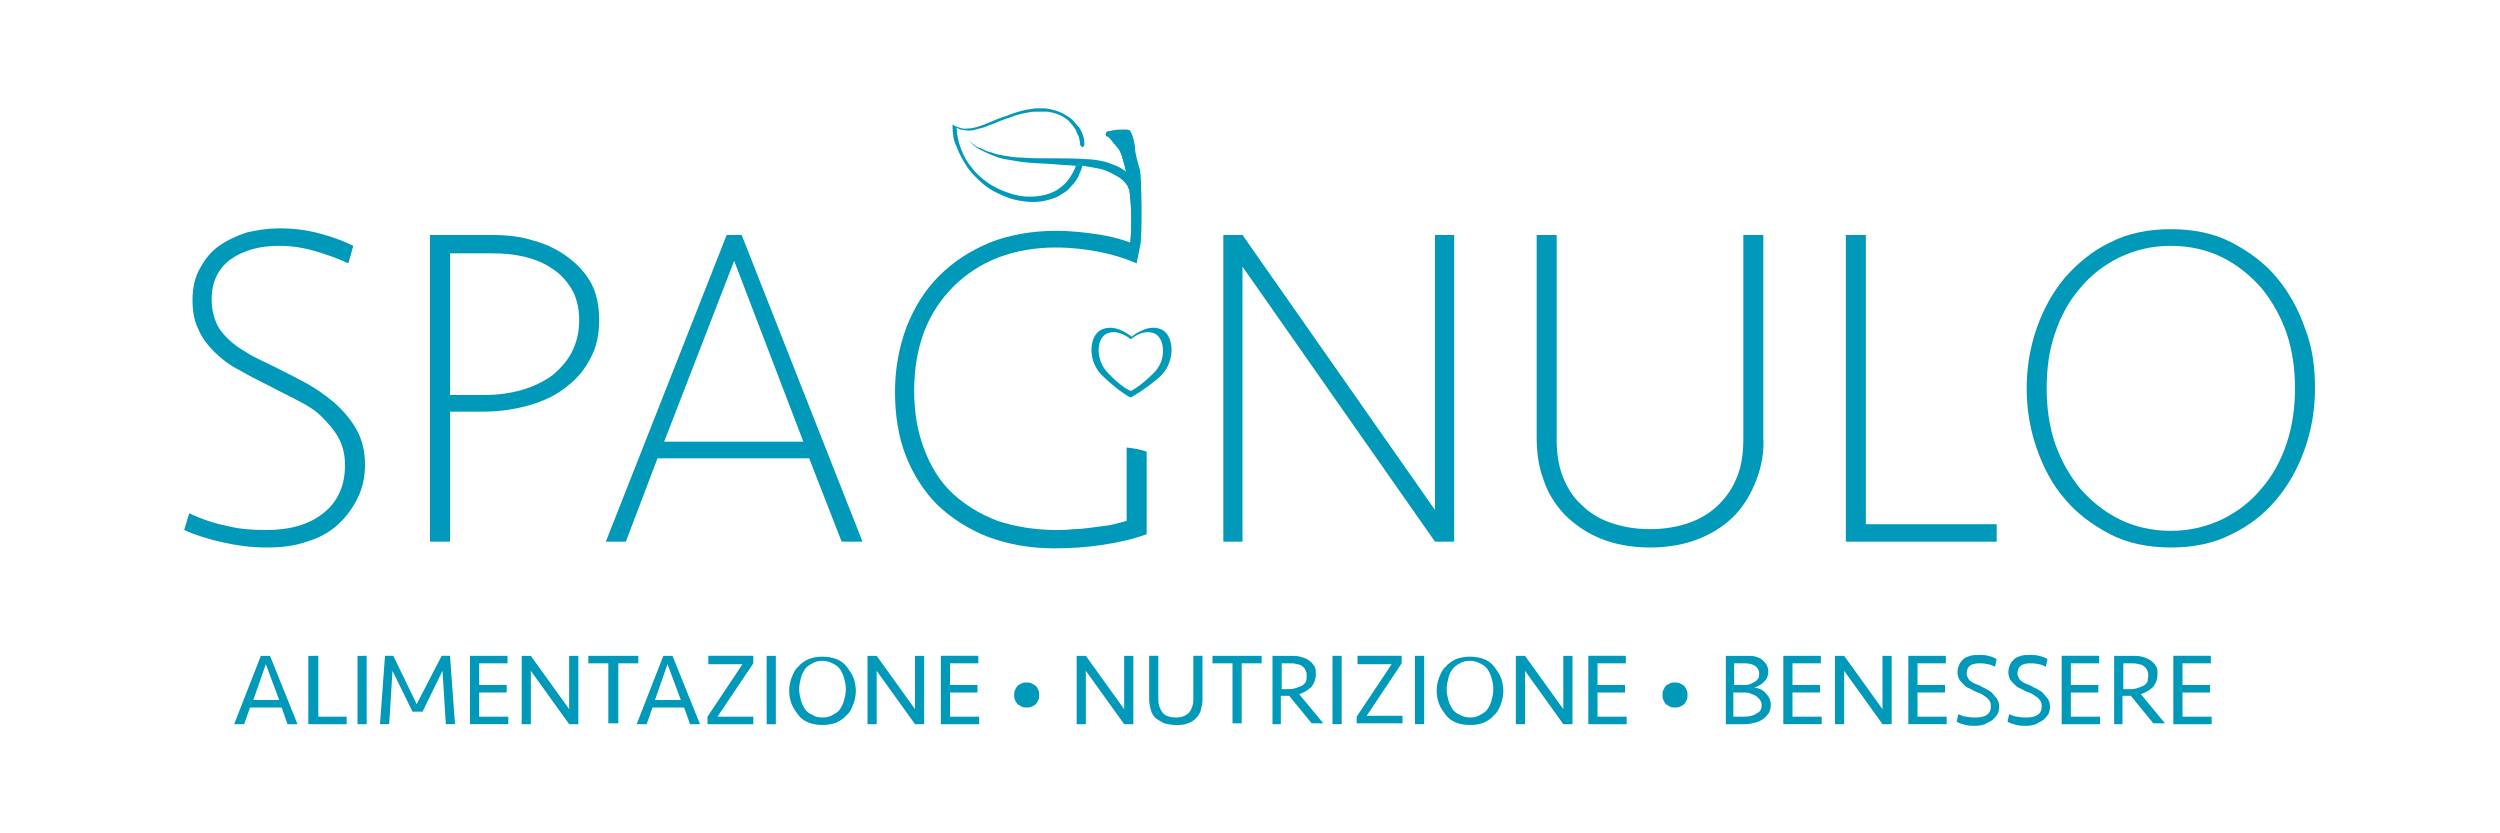 <?xml version="1.0" encoding="utf-8"?>
<!-- Generator: Adobe Illustrator 18.1.1, SVG Export Plug-In . SVG Version: 6.00 Build 0)  -->
<svg version="1.1" id="Livello_1" xmlns="http://www.w3.org/2000/svg" xmlns:xlink="http://www.w3.org/1999/xlink" x="0px" y="0px"
	 viewBox="0 0 300 100" enable-background="new 0 0 300 100" xml:space="preserve">
<g>
	<path fill="#0099BA" d="M43.8,55.8c0,1.4-0.3,2.8-0.9,4c-0.6,1.2-1.4,2.3-2.4,3.2c-1,0.9-2.3,1.6-3.7,2c-1.4,0.5-3,0.7-4.8,0.7
		c-1.7,0-3.4-0.2-5.2-0.6c-1.8-0.4-3.4-0.9-4.7-1.5l0.6-2c1.5,0.7,3,1.2,4.5,1.5c1.5,0.4,3.1,0.5,4.8,0.5c2.9,0,5.2-0.7,6.9-2.1
		c1.7-1.4,2.5-3.3,2.5-5.7c0-1.3-0.3-2.4-0.8-3.3c-0.5-0.9-1.2-1.7-2-2.5s-1.8-1.4-2.8-1.9c-1.1-0.6-2.2-1.1-3.3-1.7
		c-1.4-0.7-2.6-1.3-3.8-2c-1.2-0.6-2.2-1.4-3-2.2c-0.8-0.8-1.5-1.7-1.9-2.7c-0.5-1-0.7-2.2-0.7-3.5c0-1.5,0.3-2.8,0.9-3.8
		c0.6-1.1,1.3-2,2.3-2.7c1-0.7,2.1-1.2,3.3-1.6c1.3-0.3,2.6-0.5,3.9-0.5c1.7,0,3.3,0.2,4.8,0.6c1.5,0.4,2.9,0.9,4.1,1.5l-0.6,2.1
		c-1.3-0.6-2.7-1.1-4.1-1.5c-1.4-0.4-2.8-0.6-4.2-0.6c-2.3,0-4.2,0.5-5.8,1.6c-1.5,1.1-2.3,2.7-2.3,4.8c0,1.1,0.2,2,0.5,2.7
		c0.3,0.8,0.8,1.4,1.4,2c0.6,0.6,1.4,1.2,2.3,1.7c0.9,0.6,2.1,1.1,3.3,1.7c1.2,0.6,2.4,1.2,3.7,1.9c1.3,0.7,2.4,1.5,3.5,2.4
		c1,0.9,1.9,1.9,2.6,3.1C43.5,52.8,43.8,54.2,43.8,55.8z"/>
	<path fill="#0099BA" d="M71.9,38.4c0,1.7-0.3,3.2-1,4.5c-0.7,1.4-1.6,2.5-2.9,3.5c-1.2,1-2.7,1.7-4.4,2.2s-3.6,0.8-5.7,0.8H54V65
		h-2.4V28.2h7.6c1.7,0,3.4,0.2,4.9,0.7c1.5,0.4,2.9,1.1,4.1,2c1.2,0.9,2.1,1.9,2.8,3.2C71.6,35.3,71.9,36.7,71.9,38.4z M69.5,38.4
		c0-1.4-0.3-2.7-0.9-3.7c-0.6-1-1.4-1.9-2.4-2.5c-1-0.7-2.1-1.1-3.3-1.4c-1.3-0.3-2.5-0.4-3.9-0.4h-5v17h4c1.7,0,3.2-0.2,4.6-0.6
		c1.4-0.4,2.6-1,3.6-1.7c1-0.8,1.8-1.7,2.4-2.8C69.2,41.1,69.5,39.9,69.5,38.4z"/>
	<path fill="#0099BA" d="M103.5,65H101l-3.9-10H78.9l-3.8,10h-2.4l14.5-36.8h1.8L103.5,65z M79.7,53h16.7l-8.3-21.7L79.7,53z"/>
	<path fill="#0099BA" d="M135.2,53.7v8.8c-0.6,0.2-1.2,0.3-1.9,0.5c-0.7,0.1-1.5,0.2-2.2,0.3c-0.8,0.1-1.5,0.2-2.3,0.2
		c-0.8,0.1-1.5,0.1-2,0.1c-2.6,0-5-0.4-7.1-1.1c-2.1-0.8-3.9-1.9-5.4-3.3c-1.5-1.4-2.6-3.2-3.4-5.3c-0.8-2.1-1.2-4.4-1.2-7
		c0-2.6,0.4-5,1.2-7.1c0.8-2.1,2-3.9,3.5-5.4c1.5-1.5,3.3-2.7,5.4-3.5c2.1-0.8,4.4-1.2,6.9-1.2c1.8,0,3.5,0.2,5.1,0.5
		c1.6,0.3,3.2,0.8,4.6,1.4l0.4-2c-1.3-0.6-2.8-1.1-4.6-1.4c-1.8-0.3-3.6-0.5-5.5-0.5c-2.9,0-5.6,0.5-7.9,1.4c-2.4,1-4.4,2.3-6.1,4
		c-1.7,1.7-3,3.8-3.9,6.1c-0.9,2.4-1.4,5-1.4,7.8c0,2.8,0.4,5.4,1.3,7.7c0.9,2.3,2.2,4.3,3.8,5.9c1.7,1.6,3.7,2.9,6,3.8
		c2.4,0.9,5,1.4,8,1.4c1.8,0,3.7-0.1,5.7-0.4c2-0.3,3.8-0.7,5.4-1.3v-9.9C136.8,53.9,136,53.8,135.2,53.7z"/>
	<path fill="#0099BA" d="M172.2,65L149.1,32V65h-2.3V28.2h2.3l23.1,33v-33h2.3V65H172.2z"/>
	<path fill="#0099BA" d="M210.8,57.5c-0.6,1.6-1.4,3-2.5,4.2c-1.1,1.2-2.6,2.2-4.3,2.9c-1.7,0.7-3.7,1.1-6,1.1c-2.3,0-4.3-0.4-6-1.1
		c-1.7-0.7-3.1-1.7-4.3-2.9c-1.1-1.2-2-2.6-2.5-4.2c-0.6-1.6-0.8-3.3-0.8-5.1V28.2h2.4v24.5c0,1.6,0.2,3.1,0.7,4.4
		c0.5,1.3,1.2,2.5,2.2,3.4c1,1,2.1,1.7,3.5,2.2c1.4,0.5,3,0.8,4.8,0.8c1.8,0,3.4-0.3,4.8-0.8c1.4-0.5,2.6-1.3,3.5-2.2
		c1-1,1.7-2.1,2.2-3.4c0.5-1.3,0.7-2.8,0.7-4.4V28.2h2.4v24.3C211.7,54.2,211.4,55.9,210.8,57.5z"/>
	<path fill="#0099BA" d="M221.5,65V28.2h2.4v34.7h15.7V65H221.5z"/>
	<path fill="#0099BA" d="M277.8,46.6c0,2.5-0.4,4.9-1.2,7.2c-0.8,2.3-1.9,4.3-3.4,6.1c-1.5,1.8-3.3,3.2-5.4,4.2
		c-2.1,1.1-4.6,1.6-7.3,1.6s-5.2-0.5-7.3-1.6c-2.1-1.1-4-2.5-5.4-4.2c-1.5-1.7-2.6-3.8-3.4-6.1c-0.8-2.3-1.2-4.7-1.2-7.2
		c0-2.5,0.4-4.9,1.2-7.2c0.8-2.3,1.9-4.3,3.4-6.1c1.5-1.7,3.3-3.2,5.4-4.2c2.1-1.1,4.6-1.6,7.3-1.6s5.2,0.5,7.3,1.6
		c2.1,1.1,4,2.5,5.4,4.2c1.5,1.8,2.6,3.8,3.4,6.1C277.5,41.7,277.8,44.1,277.8,46.6z M275.4,46.6c0-2.3-0.3-4.5-1-6.6
		c-0.7-2-1.7-3.8-3-5.4c-1.3-1.5-2.9-2.8-4.7-3.7c-1.8-0.9-3.9-1.4-6.2-1.4s-4.3,0.5-6.2,1.4c-1.8,0.9-3.4,2.1-4.7,3.7
		c-1.3,1.5-2.3,3.3-3,5.4c-0.7,2-1,4.2-1,6.6c0,2.3,0.3,4.5,1,6.6c0.7,2,1.7,3.8,3,5.4c1.3,1.5,2.9,2.8,4.7,3.7
		c1.8,0.9,3.9,1.4,6.2,1.4s4.3-0.5,6.2-1.4c1.8-0.9,3.4-2.1,4.7-3.7c1.3-1.5,2.3-3.3,3-5.4C275.1,51.1,275.4,48.9,275.4,46.6z"/>
	<path fill="#0099BA" d="M136.8,29.6c0.3-1,0.2-8.2,0-9.2c-0.3-1-0.6-2.1-0.6-2.6c0-0.6-0.4-2.1-0.7-2.2c-0.3-0.1-1.9-0.1-2.5,0.2
		c-0.5,0.3-0.3,0.6-0.1,0.6c0.2,0,0.7,0.8,1,1.1c0.3,0.3,0.6,0.7,0.8,1.5c0.2,0.8,1.5,4.4,0.9,10.7
		C136.3,29.7,136.8,29.6,136.8,29.6z"/>
	<path fill="#0099BA" d="M134.2,17.1c-0.2-0.2-0.8-1-1.2-1.4c0,0,0,0,0,0c-0.5,0.3-0.3,0.6-0.1,0.6c0.2,0,0.7,0.8,1,1.1
		c0.3,0.3,0.6,0.7,0.8,1.5c0.2,0.8,1.5,4.4,0.9,10.7c0.1,0,0.3,0,0.4,0c1-6.6-0.7-10.3-0.9-11C134.8,17.9,134.5,17.4,134.2,17.1z"/>
	<path fill="#0099BA" d="M135.7,47.7c-0.1,0-1.4-0.7-3.3-2.5c-2-1.8-1.7-4.9-0.3-5.6c1.5-0.8,3.2,0.4,3.7,0.8
		c0.5-0.4,2.2-1.6,3.7-0.8c1.4,0.8,1.6,3.8-0.3,5.6C137.1,47,135.8,47.6,135.7,47.7C135.7,47.7,135.7,47.7,135.7,47.7z M135.7,46.9
		c0.1,0,1.2-0.6,2.7-2.1c1.6-1.5,1.4-4,0.3-4.7c-1.3-0.7-2.6,0.3-3,0.6c-0.4-0.3-1.8-1.3-3-0.6c-1.1,0.6-1.3,3.1,0.3,4.7
		C134.5,46.4,135.6,46.9,135.7,46.9C135.7,47,135.7,46.9,135.7,46.9z"/>
	<path fill="#0099BA" d="M114.3,15c0,0,0.1-0.1,0.1,0l0,0c0.3,0.2,0.7,0.3,1,0.4c0.4,0.1,0.7,0,1.1,0c0.7-0.1,1.5-0.4,2.2-0.7
		c0.7-0.3,1.4-0.6,2.1-0.8c0.7-0.3,1.4-0.5,2.2-0.7c0.4-0.1,0.8-0.1,1.2-0.2c0.2,0,0.4,0,0.6,0c0.1,0,0.2,0,0.3,0c0.1,0,0.2,0,0.3,0
		c0.8,0.1,1.6,0.3,2.3,0.7c0.3,0.2,0.7,0.4,1,0.7c0.3,0.3,0.5,0.6,0.8,0.9c0.2,0.3,0.4,0.7,0.5,1.1c0.1,0.2,0.1,0.4,0.1,0.6
		c0,0.2,0.1,0.4-0.1,0.6c-0.1,0.1-0.2,0.1-0.2,0l0,0c-0.1-0.1-0.2-0.2-0.2-0.3c0,0,0-0.1,0-0.1l0-0.1c0-0.2-0.1-0.3-0.1-0.5
		c0-0.2-0.1-0.3-0.2-0.5c-0.1-0.2-0.1-0.3-0.2-0.5c-0.2-0.3-0.4-0.6-0.6-0.8c-0.2-0.3-0.5-0.5-0.8-0.7c-0.6-0.4-1.3-0.6-2-0.7
		c-0.1,0-0.2,0-0.3,0c-0.1,0-0.2,0-0.3,0c-0.2,0-0.4,0-0.6,0c-0.4,0-0.7,0-1.1,0.1c-0.7,0.1-1.5,0.3-2.2,0.6
		c-0.7,0.2-1.4,0.5-2.1,0.8c-0.4,0.1-0.7,0.3-1.1,0.4c-0.4,0.1-0.7,0.2-1.1,0.3c-0.4,0.1-0.8,0.1-1.2,0c-0.3,0-0.7-0.1-0.9-0.3
		c0,0.8,0.2,1.7,0.5,2.5c0.3,0.8,0.7,1.6,1.3,2.3c0.5,0.7,1.2,1.3,1.9,1.8c0.7,0.5,1.5,0.9,2.4,1.2c0.8,0.3,1.7,0.5,2.6,0.5
		c0.9,0,1.7-0.1,2.5-0.4c0.4-0.2,0.8-0.3,1.1-0.6c0.3-0.2,0.7-0.5,0.9-0.8c0.3-0.3,0.5-0.7,0.7-1c0.1-0.2,0.2-0.4,0.3-0.6
		c0-0.1,0.1-0.2,0.1-0.3l0,0c-0.9-0.1-1.8-0.1-2.7-0.2c-1.3-0.1-2.7-0.1-4-0.3c-0.6-0.1-1.2-0.2-1.8-0.3c-0.6-0.1-1.1-0.3-1.6-0.5
		c-0.5-0.2-0.9-0.4-1.3-0.6c-0.4-0.2-0.7-0.4-0.9-0.6c-0.2-0.2-0.4-0.3-0.5-0.5c-0.1-0.1-0.2-0.2-0.2-0.2s0.1,0.1,0.2,0.2
		c0.1,0.1,0.3,0.3,0.5,0.4c0.2,0.2,0.5,0.4,0.9,0.5c0.4,0.2,0.8,0.4,1.3,0.5c0.5,0.2,1,0.3,1.6,0.4c0.6,0.1,1.2,0.2,1.8,0.2
		c1.2,0.1,2.6,0.1,3.9,0.1c1.3,0,2.7,0,4,0.1c0.6,0,1.3,0.1,1.8,0.2c0.6,0.1,1.1,0.3,1.6,0.5c0.5,0.2,0.9,0.4,1.3,0.7
		c0.4,0.3,0.7,0.5,0.9,0.7c0.1,0.1,0.2,0.2,0.3,0.3c0,0.1,0.1,0.1,0.1,0.1c0,0,0,0,0,0.1c0,0,0,0,0,0.1c0.1,0.1,0.1,0.2,0.1,0.2
		c0,0,0,0,0,0c0.2,0.3,0.1,0.6-0.2,0.8c-0.3,0.2-0.6,0.1-0.8-0.2c0,0,0-0.1-0.1-0.2c0,0,0,0,0-0.1c0,0,0,0,0,0c0,0,0-0.1-0.1-0.1
		c-0.1-0.1-0.1-0.2-0.2-0.3c-0.2-0.2-0.4-0.4-0.7-0.6c-0.3-0.2-0.7-0.4-1.1-0.6c-0.4-0.2-0.9-0.4-1.5-0.5c-0.5-0.1-1.1-0.2-1.7-0.3
		c0,0-0.1,0-0.1,0l-0.1,0.3c0,0.1-0.1,0.2-0.1,0.3c-0.1,0.2-0.2,0.4-0.3,0.7c-0.2,0.4-0.5,0.8-0.9,1.2c-0.3,0.4-0.7,0.7-1.1,0.9
		c-0.4,0.3-0.9,0.5-1.3,0.6c-0.9,0.3-1.9,0.4-2.9,0.3c-1-0.1-1.9-0.3-2.8-0.7c-0.9-0.4-1.7-0.8-2.4-1.4c-0.7-0.6-1.4-1.3-1.9-2
		c-0.5-0.8-1-1.6-1.3-2.5C114.4,16.9,114.3,15.9,114.3,15L114.3,15C114.3,15,114.3,15,114.3,15z"/>
	<g>
		<path fill="#0099B9" d="M35.7,86.9h-1.2l-0.7-2H30l-0.7,2h-1.2l3.2-8.2h1.1L35.7,86.9z M30.4,84h3.1l-1.6-4.3L30.4,84z"/>
		<path fill="#0099B9" d="M38.2,78.7V86h3.4v0.9H37v-8.2H38.2z"/>
		<path fill="#0099B9" d="M44,86.9h-1.1v-8.2H44V86.9z"/>
		<path fill="#0099B9" d="M53,78.7h1l0.6,8.2h-1.1l-0.4-6.4l-2.4,4.9h-1.2l-2.4-4.9l-0.4,6.4h-1.1l0.6-8.2h1l2.8,5.8L53,78.7z"/>
		<path fill="#0099B9" d="M56.4,78.7h4.5v0.9h-3.4v2.6h3.3v0.9h-3.3V86H61v0.9h-4.6V78.7z"/>
		<path fill="#0099B9" d="M68.3,86.9l-4.6-6.4v6.4h-1.1v-8.2h1.1l4.6,6.4v-6.4h1.1v8.2H68.3z"/>
		<path fill="#0099B9" d="M76.6,78.7v0.9h-2.4v7.2H73v-7.2h-2.4v-0.9H76.6z"/>
		<path fill="#0099B9" d="M84,86.9h-1.2l-0.7-2h-3.8l-0.7,2h-1.2l3.2-8.2h1.1L84,86.9z M78.6,84h3.1l-1.6-4.3L78.6,84z"/>
		<path fill="#0099B9" d="M85.1,78.7h5.3v0.9L86.1,86h4.3v0.9h-5.5V86l4.2-6.3h-4.1V78.7z"/>
		<path fill="#0099B9" d="M93.1,86.9H92v-8.2h1.1V86.9z"/>
		<path fill="#0099B9" d="M98.7,87c-0.6,0-1.2-0.1-1.7-0.3c-0.5-0.2-0.9-0.5-1.2-0.9c-0.3-0.4-0.6-0.8-0.8-1.3
			c-0.2-0.5-0.3-1.1-0.3-1.6s0.1-1.1,0.3-1.6c0.2-0.5,0.4-1,0.8-1.3c0.3-0.4,0.8-0.7,1.2-0.9c0.5-0.2,1.1-0.3,1.7-0.3
			c0.6,0,1.2,0.1,1.7,0.3c0.5,0.2,0.9,0.5,1.2,0.9c0.3,0.4,0.6,0.8,0.8,1.3s0.3,1.1,0.3,1.6s-0.1,1.1-0.3,1.6s-0.4,1-0.8,1.3
			c-0.3,0.4-0.8,0.7-1.2,0.9C99.9,86.9,99.3,87,98.7,87z M98.7,86.1c0.5,0,0.9-0.1,1.2-0.3c0.4-0.2,0.7-0.4,0.9-0.7
			c0.2-0.3,0.4-0.7,0.5-1.1s0.2-0.8,0.2-1.3c0-0.5-0.1-0.9-0.2-1.3s-0.3-0.8-0.5-1.1c-0.2-0.3-0.5-0.5-0.9-0.7
			c-0.4-0.2-0.8-0.3-1.2-0.3c-0.5,0-0.9,0.1-1.2,0.3c-0.4,0.2-0.7,0.4-0.9,0.7c-0.2,0.3-0.4,0.6-0.5,1.1s-0.2,0.8-0.2,1.3
			c0,0.5,0.1,0.9,0.2,1.3s0.3,0.8,0.5,1.1c0.2,0.3,0.5,0.5,0.9,0.7C97.8,86,98.2,86.1,98.7,86.1z"/>
		<path fill="#0099B9" d="M109.8,86.9l-4.6-6.4v6.4h-1.1v-8.2h1.1l4.6,6.4v-6.4h1.1v8.2H109.8z"/>
		<path fill="#0099B9" d="M112.9,78.7h4.5v0.9H114v2.6h3.3v0.9H114V86h3.5v0.9h-4.6V78.7z"/>
		<path fill="#0099B9" d="M124.7,83.4c0,0.2,0,0.4-0.1,0.6s-0.2,0.4-0.3,0.5c-0.1,0.1-0.3,0.2-0.5,0.3c-0.2,0.1-0.4,0.1-0.6,0.1
			c-0.2,0-0.4,0-0.6-0.1c-0.2-0.1-0.3-0.2-0.5-0.3c-0.1-0.1-0.2-0.3-0.3-0.5s-0.1-0.4-0.1-0.6s0-0.4,0.1-0.6s0.2-0.4,0.3-0.5
			c0.1-0.1,0.3-0.2,0.5-0.3c0.2-0.1,0.4-0.1,0.6-0.1c0.2,0,0.4,0,0.6,0.1c0.2,0.1,0.3,0.2,0.5,0.3c0.1,0.1,0.2,0.3,0.3,0.5
			S124.7,83.2,124.7,83.4z"/>
		<path fill="#0099B9" d="M134.9,86.9l-4.6-6.4v6.4h-1.1v-8.2h1.1l4.6,6.4v-6.4h1.1v8.2H134.9z"/>
		<path fill="#0099B9" d="M143.2,78.7h1.1V84c0,0.4-0.1,0.8-0.2,1.2c-0.1,0.4-0.3,0.7-0.6,1s-0.6,0.5-1,0.6
			c-0.4,0.2-0.9,0.2-1.4,0.2c-0.5,0-1-0.1-1.4-0.2c-0.4-0.2-0.7-0.4-1-0.6c-0.3-0.3-0.5-0.6-0.6-1c-0.1-0.4-0.2-0.8-0.2-1.2v-5.3
			h1.1V84c0,0.6,0.2,1.1,0.5,1.5c0.3,0.4,0.9,0.6,1.6,0.6c0.7,0,1.2-0.2,1.6-0.6c0.3-0.4,0.5-0.9,0.5-1.5V78.7z"/>
		<path fill="#0099B9" d="M151.4,78.7v0.9H149v7.2h-1.1v-7.2h-2.4v-0.9H151.4z"/>
		<path fill="#0099B9" d="M153.8,86.9h-1.1v-8.2h2.1c0.4,0,0.9,0,1.2,0.1c0.4,0.1,0.7,0.2,1,0.4c0.3,0.2,0.5,0.4,0.7,0.7
			c0.2,0.3,0.2,0.6,0.2,1c0,0.6-0.2,1.1-0.5,1.5c-0.4,0.4-0.9,0.7-1.5,0.9l2.9,3.5h-1.4l-2.7-3.3c0,0-0.1,0-0.2,0
			c-0.1,0-0.2,0-0.3,0c-0.1,0-0.2,0-0.3,0c-0.1,0-0.2,0-0.2,0V86.9z M156.8,81c0-0.3-0.1-0.5-0.2-0.7c-0.1-0.2-0.3-0.3-0.4-0.4
			s-0.4-0.2-0.6-0.2c-0.2-0.1-0.5-0.1-0.8-0.1h-1v3.1h0.6c0.3,0,0.7,0,1-0.1c0.3-0.1,0.6-0.2,0.8-0.3c0.2-0.1,0.4-0.3,0.5-0.5
			C156.8,81.6,156.8,81.3,156.8,81z"/>
		<path fill="#0099B9" d="M161,86.9h-1.1v-8.2h1.1V86.9z"/>
		<path fill="#0099B9" d="M162.9,78.7h5.3v0.9l-4.2,6.3h4.3v0.9h-5.5V86l4.2-6.3h-4.1V78.7z"/>
		<path fill="#0099B9" d="M170.9,86.9h-1.1v-8.2h1.1V86.9z"/>
		<path fill="#0099B9" d="M176.4,87c-0.6,0-1.2-0.1-1.7-0.3c-0.5-0.2-0.9-0.5-1.2-0.9c-0.3-0.4-0.6-0.8-0.8-1.3
			c-0.2-0.5-0.3-1.1-0.3-1.6s0.1-1.1,0.3-1.6c0.2-0.5,0.4-1,0.8-1.3c0.3-0.4,0.8-0.7,1.2-0.9c0.5-0.2,1.1-0.3,1.7-0.3
			c0.6,0,1.2,0.1,1.7,0.3c0.5,0.2,0.9,0.5,1.2,0.9c0.3,0.4,0.6,0.8,0.8,1.3c0.2,0.5,0.3,1.1,0.3,1.6s-0.1,1.1-0.3,1.6
			c-0.2,0.5-0.4,1-0.8,1.3c-0.3,0.4-0.8,0.7-1.2,0.9C177.6,86.9,177.1,87,176.4,87z M176.4,86.1c0.5,0,0.9-0.1,1.2-0.3
			c0.4-0.2,0.7-0.4,0.9-0.7c0.2-0.3,0.4-0.7,0.5-1.1c0.1-0.4,0.2-0.8,0.2-1.3c0-0.5-0.1-0.9-0.2-1.3c-0.1-0.4-0.3-0.8-0.5-1.1
			c-0.2-0.3-0.5-0.5-0.9-0.7c-0.4-0.2-0.8-0.3-1.2-0.3c-0.5,0-0.9,0.1-1.2,0.3c-0.4,0.2-0.7,0.4-0.9,0.7c-0.2,0.3-0.4,0.6-0.5,1.1
			c-0.1,0.4-0.2,0.8-0.2,1.3c0,0.5,0.1,0.9,0.2,1.3c0.1,0.4,0.3,0.8,0.5,1.1c0.2,0.3,0.5,0.5,0.9,0.7C175.6,86,176,86.1,176.4,86.1z
			"/>
		<path fill="#0099B9" d="M187.6,86.9l-4.6-6.4v6.4h-1.1v-8.2h1.1l4.6,6.4v-6.4h1.1v8.2H187.6z"/>
		<path fill="#0099B9" d="M190.6,78.7h4.5v0.9h-3.4v2.6h3.3v0.9h-3.3V86h3.5v0.9h-4.6V78.7z"/>
		<path fill="#0099B9" d="M202.5,83.4c0,0.2,0,0.4-0.1,0.6c-0.1,0.2-0.2,0.4-0.3,0.5c-0.1,0.1-0.3,0.2-0.5,0.3
			c-0.2,0.1-0.4,0.1-0.6,0.1c-0.2,0-0.4,0-0.6-0.1c-0.2-0.1-0.3-0.2-0.5-0.3c-0.1-0.1-0.2-0.3-0.3-0.5c-0.1-0.2-0.1-0.4-0.1-0.6
			s0-0.4,0.1-0.6c0.1-0.2,0.2-0.4,0.3-0.5c0.1-0.1,0.3-0.2,0.5-0.3c0.2-0.1,0.4-0.1,0.6-0.1c0.2,0,0.4,0,0.6,0.1
			c0.2,0.1,0.3,0.2,0.5,0.3c0.1,0.1,0.2,0.3,0.3,0.5C202.5,83,202.5,83.2,202.5,83.4z"/>
		<path fill="#0099B9" d="M212.5,84.6c0,0.3-0.1,0.6-0.2,0.9c-0.2,0.3-0.4,0.5-0.6,0.7c-0.3,0.2-0.6,0.4-1,0.5
			c-0.4,0.1-0.8,0.2-1.3,0.2h-2.3v-8.2h2.5c0.4,0,0.8,0,1.1,0.1c0.3,0.1,0.6,0.2,0.8,0.4c0.2,0.2,0.4,0.4,0.5,0.6
			c0.1,0.2,0.2,0.5,0.2,0.8c0,0.5-0.2,0.9-0.5,1.2c-0.3,0.3-0.7,0.6-1.2,0.7c0.6,0.1,1.1,0.3,1.4,0.7
			C212.3,83.6,212.5,84.1,212.5,84.6z M209.2,82.2c0.3,0,0.5,0,0.8-0.1c0.2-0.1,0.4-0.2,0.6-0.3c0.2-0.1,0.3-0.3,0.4-0.4
			c0.1-0.2,0.1-0.4,0.1-0.6c0-0.4-0.2-0.7-0.5-0.9c-0.3-0.2-0.7-0.3-1.2-0.3h-1.3v2.6H209.2z M211.4,84.6c0-0.2-0.1-0.5-0.2-0.6
			c-0.1-0.2-0.3-0.3-0.5-0.5c-0.2-0.1-0.4-0.2-0.7-0.3c-0.3-0.1-0.5-0.1-0.8-0.1h-1.2V86h1.3c0.6,0,1.1-0.1,1.5-0.4
			C211.3,85.4,211.4,85,211.4,84.6z"/>
		<path fill="#0099B9" d="M214,78.7h4.5v0.9h-3.4v2.6h3.3v0.9h-3.3V86h3.5v0.9H214V78.7z"/>
		<path fill="#0099B9" d="M225.9,86.9l-4.6-6.4v6.4h-1.1v-8.2h1.1l4.6,6.4v-6.4h1.1v8.2H225.9z"/>
		<path fill="#0099B9" d="M229,78.7h4.5v0.9h-3.4v2.6h3.3v0.9h-3.3V86h3.5v0.9H229V78.7z"/>
		<path fill="#0099B9" d="M239.9,84.8c0,0.4-0.1,0.7-0.2,0.9c-0.2,0.3-0.4,0.5-0.6,0.7c-0.3,0.2-0.6,0.3-0.9,0.5
			c-0.3,0.1-0.7,0.2-1.1,0.2c-0.4,0-0.8,0-1.2-0.1c-0.4-0.1-0.8-0.2-1.1-0.4l0.2-0.9c0.3,0.1,0.6,0.3,1,0.3c0.4,0.1,0.7,0.1,1.1,0.1
			c0.5,0,1-0.1,1.3-0.3c0.3-0.2,0.5-0.5,0.5-1c0-0.2,0-0.4-0.1-0.6c-0.1-0.2-0.2-0.3-0.4-0.5c-0.2-0.1-0.4-0.3-0.6-0.4
			c-0.2-0.1-0.4-0.2-0.7-0.3c-0.3-0.1-0.5-0.3-0.8-0.4c-0.3-0.1-0.5-0.3-0.7-0.5c-0.2-0.2-0.4-0.4-0.5-0.6c-0.1-0.2-0.2-0.5-0.2-0.8
			c0-0.4,0.1-0.7,0.2-0.9c0.1-0.3,0.3-0.5,0.5-0.7c0.2-0.2,0.5-0.3,0.8-0.4c0.3-0.1,0.7-0.1,1.1-0.1c0.4,0,0.8,0,1.1,0.1
			c0.4,0.1,0.7,0.2,1,0.4l-0.2,0.9c-0.3-0.1-0.6-0.3-0.9-0.3c-0.3-0.1-0.7-0.1-1-0.1c-1,0-1.5,0.4-1.5,1.2c0,0.2,0,0.3,0.1,0.4
			c0,0.1,0.1,0.2,0.2,0.4c0.1,0.1,0.3,0.2,0.4,0.3c0.2,0.1,0.4,0.2,0.7,0.3c0.3,0.1,0.5,0.3,0.8,0.4c0.3,0.2,0.6,0.3,0.8,0.5
			c0.2,0.2,0.4,0.5,0.6,0.7C239.8,84.1,239.9,84.4,239.9,84.8z"/>
		<path fill="#0099B9" d="M246,84.8c0,0.4-0.1,0.7-0.2,0.9c-0.2,0.3-0.4,0.5-0.6,0.7c-0.3,0.2-0.6,0.3-0.9,0.5
			c-0.3,0.1-0.7,0.2-1.1,0.2c-0.4,0-0.8,0-1.2-0.1c-0.4-0.1-0.8-0.2-1.1-0.4l0.2-0.9c0.3,0.1,0.6,0.3,1,0.3c0.4,0.1,0.7,0.1,1.1,0.1
			c0.5,0,1-0.1,1.3-0.3c0.3-0.2,0.5-0.5,0.5-1c0-0.2,0-0.4-0.1-0.6c-0.1-0.2-0.2-0.3-0.4-0.5c-0.2-0.1-0.4-0.3-0.6-0.4
			c-0.2-0.1-0.4-0.2-0.7-0.3c-0.3-0.1-0.5-0.3-0.8-0.4c-0.3-0.1-0.5-0.3-0.7-0.5c-0.2-0.2-0.4-0.4-0.5-0.6c-0.1-0.2-0.2-0.5-0.2-0.8
			c0-0.4,0.1-0.7,0.2-0.9c0.1-0.3,0.3-0.5,0.5-0.7c0.2-0.2,0.5-0.3,0.8-0.4c0.3-0.1,0.7-0.1,1.1-0.1c0.4,0,0.8,0,1.1,0.1
			c0.4,0.1,0.7,0.2,1,0.4l-0.2,0.9c-0.3-0.1-0.6-0.3-0.9-0.3c-0.3-0.1-0.7-0.1-1-0.1c-1,0-1.5,0.4-1.5,1.2c0,0.2,0,0.3,0.1,0.4
			c0,0.1,0.1,0.2,0.2,0.4c0.1,0.1,0.3,0.2,0.4,0.3c0.2,0.1,0.4,0.2,0.7,0.3c0.3,0.1,0.5,0.3,0.8,0.4c0.3,0.2,0.6,0.3,0.8,0.5
			c0.2,0.2,0.4,0.5,0.6,0.7C245.9,84.1,246,84.4,246,84.8z"/>
		<path fill="#0099B9" d="M247.4,78.7h4.5v0.9h-3.4v2.6h3.3v0.9h-3.3V86h3.5v0.9h-4.6V78.7z"/>
		<path fill="#0099B9" d="M254.8,86.9h-1.1v-8.2h2.1c0.4,0,0.9,0,1.2,0.1c0.4,0.1,0.7,0.2,1,0.4s0.5,0.4,0.7,0.7
			c0.2,0.3,0.2,0.6,0.2,1c0,0.6-0.2,1.1-0.5,1.5c-0.4,0.4-0.9,0.7-1.5,0.9l2.9,3.5h-1.4l-2.7-3.3c0,0-0.1,0-0.2,0
			c-0.1,0-0.2,0-0.3,0c-0.1,0-0.2,0-0.3,0c-0.1,0-0.2,0-0.2,0V86.9z M257.8,81c0-0.3-0.1-0.5-0.2-0.7c-0.1-0.2-0.3-0.3-0.4-0.4
			s-0.4-0.2-0.6-0.2c-0.2-0.1-0.5-0.1-0.8-0.1h-1v3.1h0.6c0.3,0,0.7,0,1-0.1c0.3-0.1,0.6-0.2,0.8-0.3c0.2-0.1,0.4-0.3,0.5-0.5
			C257.7,81.6,257.8,81.3,257.8,81z"/>
		<path fill="#0099B9" d="M260.8,78.7h4.5v0.9h-3.4v2.6h3.3v0.9h-3.3V86h3.5v0.9h-4.6V78.7z"/>
	</g>
</g>
</svg>
